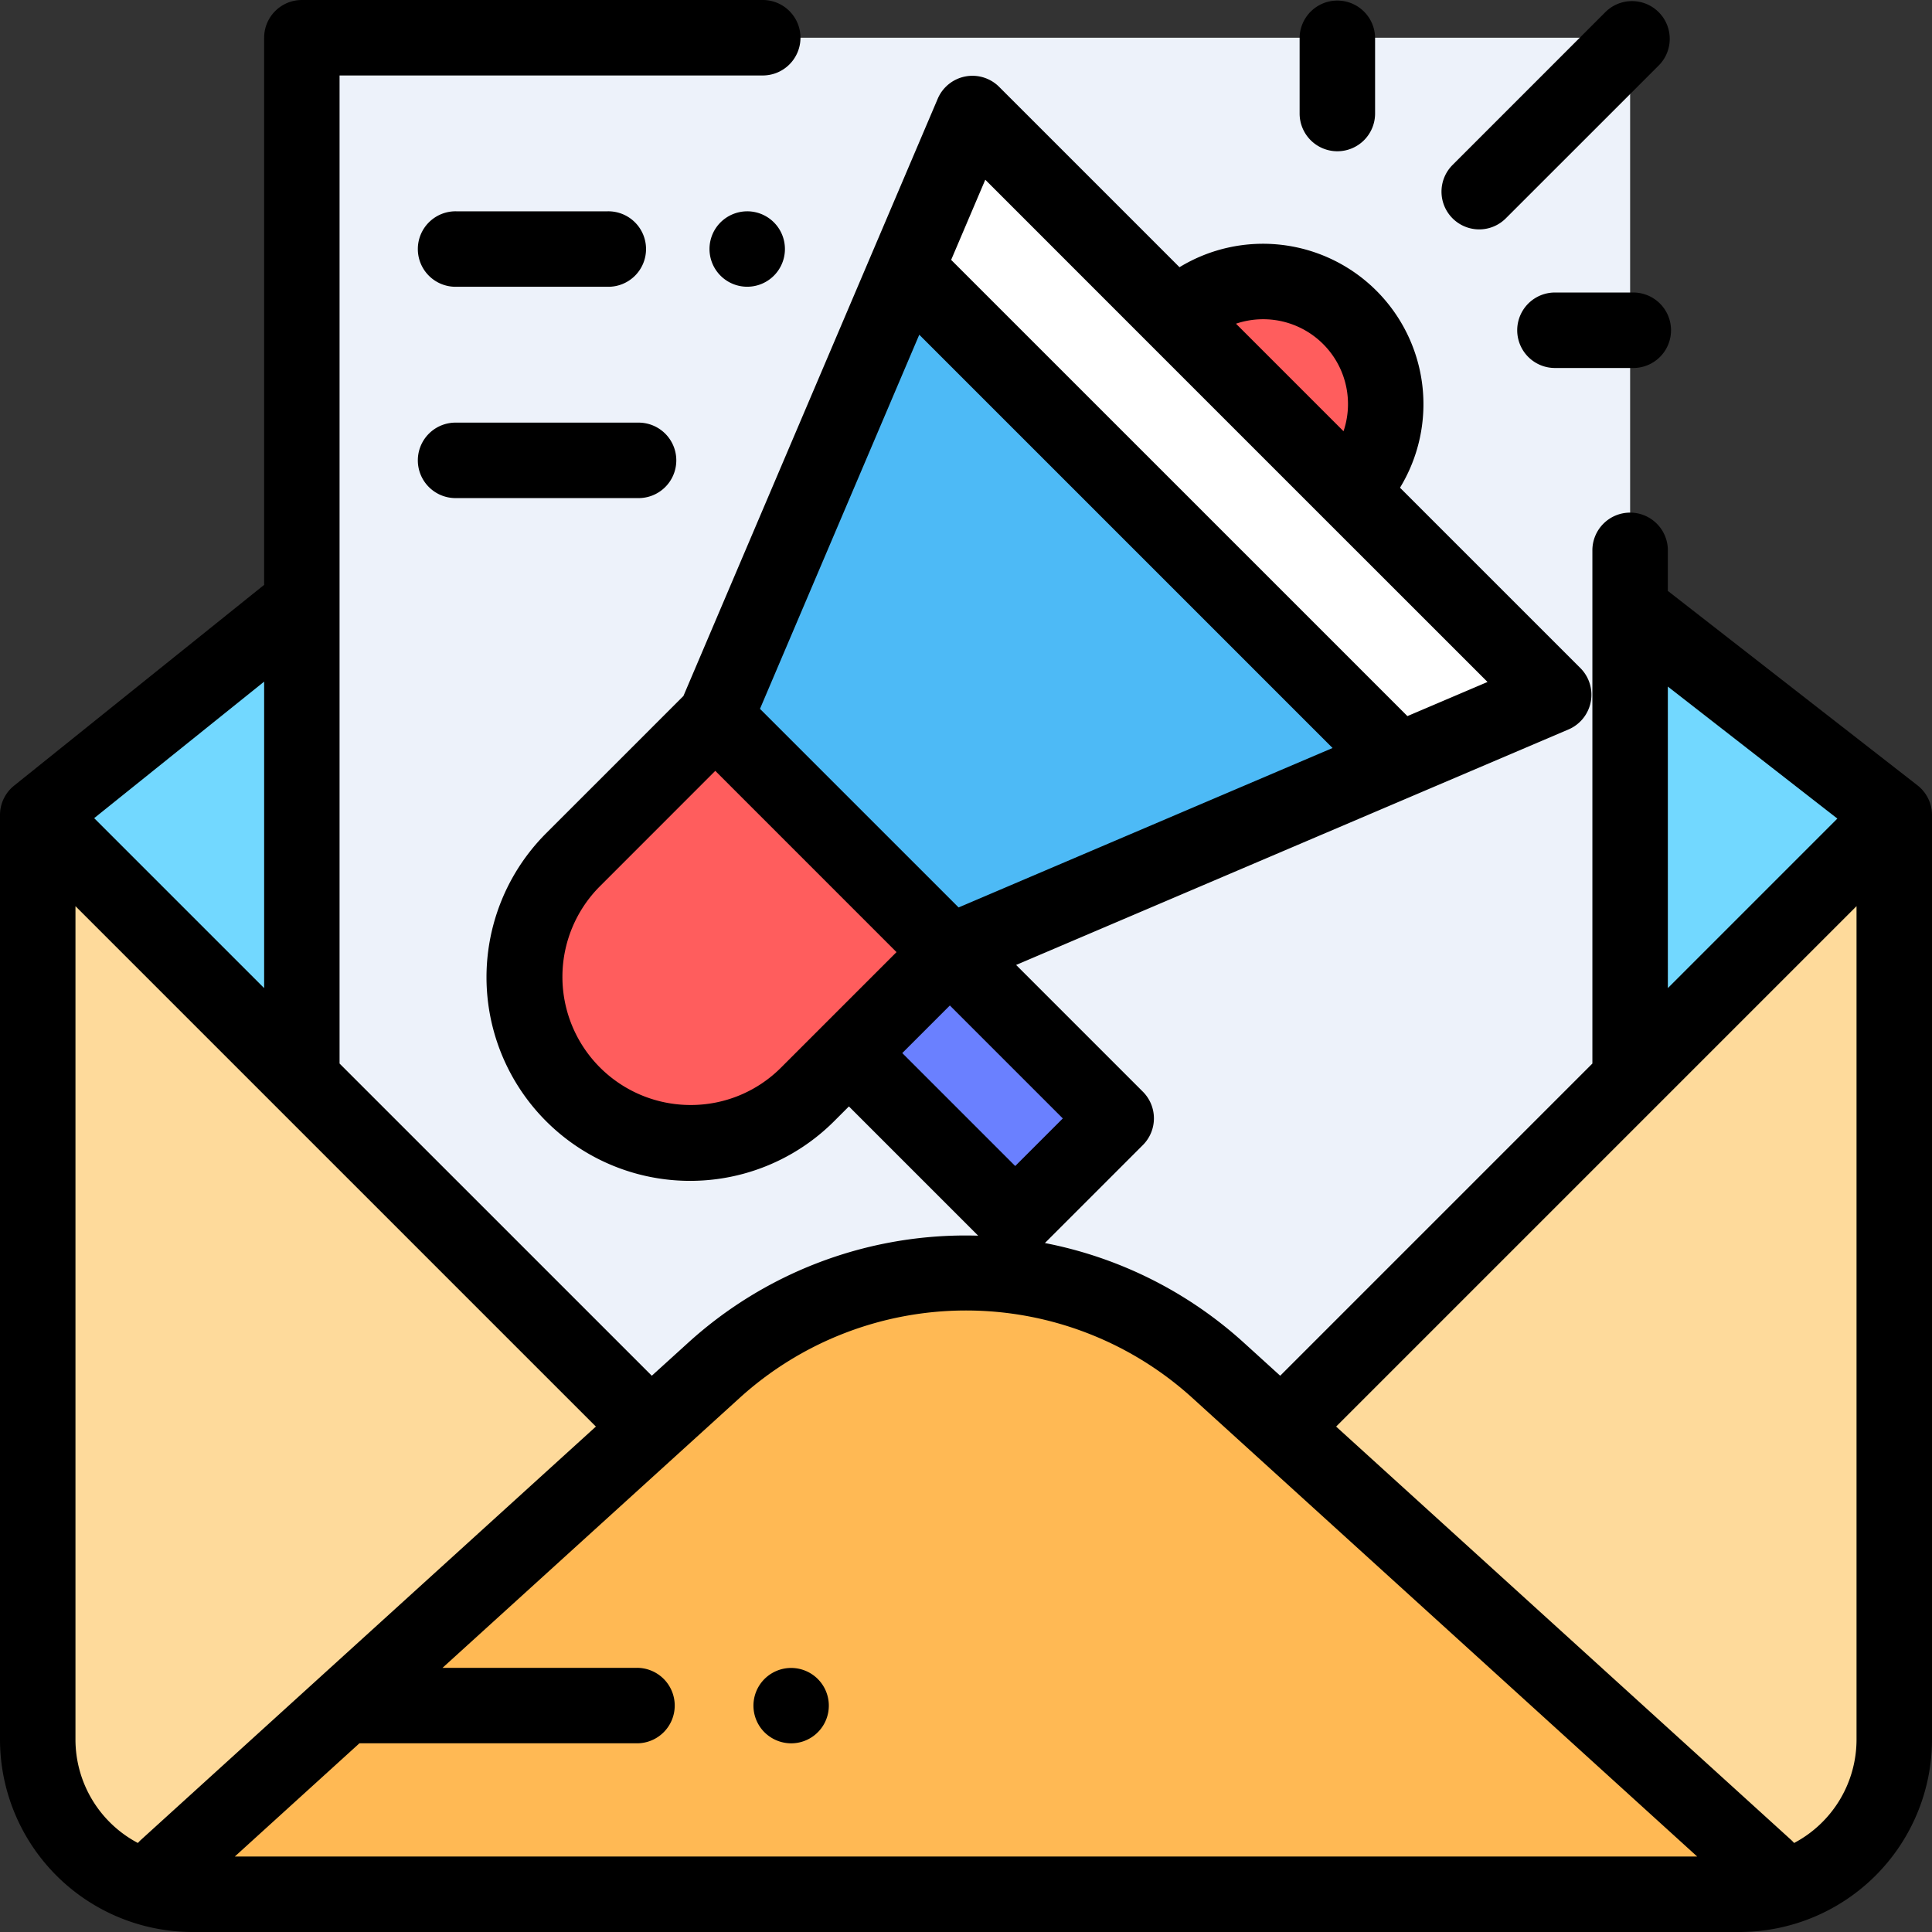 <?xml version="1.0" encoding="UTF-8"?>
<svg xmlns="http://www.w3.org/2000/svg" id="email_1_" data-name="email (1)" width="226.381" height="226.381" viewBox="0 0 226.381 226.381">
  <rect x="0" y="0" width="226.381" height="226.381" fill="#333333" stroke="none"/>
  <path id="Path_17745" data-name="Path 17745" d="M39.182,163,10,186.434V294.761a18.128,18.128,0,0,0,18.128,18.128H209.41a18.128,18.128,0,0,0,18.128-18.128V186.434l-29.182-22.725" transform="translate(-5.578 -90.929)" fill="#72d8ff"></path>
  <rect id="Rectangle_4407" data-name="Rectangle 4407" width="155.637" height="168.486" transform="translate(35.372 4.422)" fill="#edf2fa"></rect>
  <path id="Path_17746" data-name="Path 17746" d="M148.393,295.406H86.725L10,216V324.327a18.128,18.128,0,0,0,18.128,18.128H209.41a18.128,18.128,0,0,0,18.128-18.128V216Z" transform="translate(-5.578 -120.495)" fill="#feda9b"></path>
  <path id="Path_17747" data-name="Path 17747" d="M44.055,407.093l64.106-58.235a44.031,44.031,0,0,1,59.212,0l64.105,58.235Z" transform="translate(-24.576 -188.229)" fill="#ffb954"></path>
  <g id="Group_26257" data-name="Group 26257" transform="translate(61.477 32.985)">
    <path id="Path_17748" data-name="Path 17748" d="M332.066,99.135A14.372,14.372,0,1,0,311.741,78.81Z" transform="translate(-235.381 -74.6)" fill="#ff5d5d"></path>
    <path id="Path_17749" data-name="Path 17749" d="M188.867,217.634l-16.643,16.643a19.438,19.438,0,0,1-27.49,0h0a19.438,19.438,0,0,1,0-27.49l16.643-16.643Z" transform="translate(-139.04 -139.056)" fill="#ff5d5d"></path>
  </g>
  <path id="Path_17750" data-name="Path 17750" d="M236.81,252.336l19.479,19.479-11.829,11.83-19.486-19.486Z" transform="translate(-125.502 -140.766)" fill="#6a80ff"></path>
  <path id="Path_17751" data-name="Path 17751" d="M217.054,128.355l-27.5-27.5,30.132-70.769L287.8,98.194Z" transform="translate(-105.745 -16.784)" fill="#4dbaf6"></path>
  <path id="Path_17752" data-name="Path 17752" d="M297.9,105.934l18.155-7.74L247.951,30.087l-7.733,18.162Z" transform="translate(-134.005 -16.784)" fill="#fff"></path>
  <path id="Path_17753" data-name="Path 17753" d="M189.3,57.3a4.419,4.419,0,1,0,3.126-1.3A4.455,4.455,0,0,0,189.3,57.3Z" transform="translate(-104.876 -31.24)"></path>
  <path id="Path_17754" data-name="Path 17754" d="M115.3,64.843h17.763a4.422,4.422,0,1,0,0-8.843H115.3a4.422,4.422,0,1,0,0,8.843Z" transform="translate(-61.852 -31.24)"></path>
  <path id="Path_17755" data-name="Path 17755" d="M115.3,120.843h21.309a4.422,4.422,0,1,0,0-8.843H115.3a4.422,4.422,0,1,0,0,8.843Z" transform="translate(-61.852 -62.479)"></path>
  <path id="Path_17756" data-name="Path 17756" d="M224.674,92.019l0,0L195.494,69.291c-.021-.016-.043-.029-.064-.045V64.554a4.422,4.422,0,1,0-8.843,0v59.985c0,.027,0,.053,0,.08L150.006,161.2l-4.236-3.848a48.344,48.344,0,0,0-23.335-11.7l11.48-11.48a4.422,4.422,0,0,0,0-6.253l-14.852-14.852,64.724-27.594a4.422,4.422,0,0,0,1.392-7.194L164.044,57.148A18.8,18.8,0,0,0,138.207,31.31L117.072,10.176a4.422,4.422,0,0,0-7.195,1.394L80.08,81.551,64.042,97.588a23.86,23.86,0,1,0,33.743,33.743l1.686-1.686,15.145,15.145c-.475-.014-.951-.023-1.427-.023A48.354,48.354,0,0,0,80.61,157.356L76.374,161.2,39.788,124.618c0-.027,0-.053,0-.08V8.843H89.307a4.422,4.422,0,1,0,0-8.843H35.372a4.422,4.422,0,0,0-4.422,4.422V68.54c-.038.029-.078.054-.115.084L1.653,92.057v0A4.411,4.411,0,0,0,0,95.5V203.831a22.575,22.575,0,0,0,22.55,22.55H203.831a22.575,22.575,0,0,0,22.55-22.55V95.5A4.41,4.41,0,0,0,224.674,92.019Zm-116.959-52.8,48.428,48.428-43.819,18.682L89.051,83.058ZM148,37.406a9.937,9.937,0,0,1,9.426,13.123l-12.6-12.6A9.953,9.953,0,0,1,148,37.406Zm-32.55-16.347L134.7,40.315l.005.006.006.005,20.319,20.319h0L174.3,79.909l-9.387,4L111.451,30.45ZM80.915,129.478A15.017,15.017,0,0,1,70.3,103.842L83.813,90.325l21.236,21.238L91.533,125.079A14.917,14.917,0,0,1,80.915,129.478ZM111.3,117.817l13.234,13.234-5.576,5.576-13.234-13.234Zm84.129-37.368,19.863,15.468L195.431,115.78ZM86.558,163.9a39.457,39.457,0,0,1,53.266,0l59.042,53.636H27.515l14.6-13.265H74.572a4.422,4.422,0,1,0,0-8.843H51.851ZM30.951,79.871v35.909L11.035,95.865ZM8.843,203.831V106.179l60.979,60.979L16.506,215.592a4.516,4.516,0,0,0-.35.358A13.717,13.717,0,0,1,8.843,203.831ZM210.225,215.95a4.442,4.442,0,0,0-.35-.358l-53.316-48.434,60.979-60.979v97.652A13.717,13.717,0,0,1,210.225,215.95Z"></path>
  <path id="Path_17757" data-name="Path 17757" d="M386.422,27.1a4.409,4.409,0,0,0,3.126-1.3L407.409,7.944a4.422,4.422,0,1,0-6.253-6.253L383.3,19.552a4.422,4.422,0,0,0,3.126,7.548Z" transform="translate(-213.099 -0.221)"></path>
  <path id="Path_17758" data-name="Path 17758" d="M348.833,17.724a4.422,4.422,0,0,0,4.422-4.422V4.422a4.422,4.422,0,0,0-8.843,0V13.3A4.422,4.422,0,0,0,348.833,17.724Z" transform="translate(-192.13)"></path>
  <path id="Path_17759" data-name="Path 17759" d="M415.529,77.521H406.35a4.422,4.422,0,0,0,0,8.843h9.179a4.422,4.422,0,1,0,0-8.843Z" transform="translate(-224.216 -43.245)"></path>
  <path id="Path_17760" data-name="Path 17760" d="M204.082,450.843a4.416,4.416,0,1,0-3.13-1.3A4.461,4.461,0,0,0,204.082,450.843Z" transform="translate(-111.38 -246.569)"></path>
</svg>
